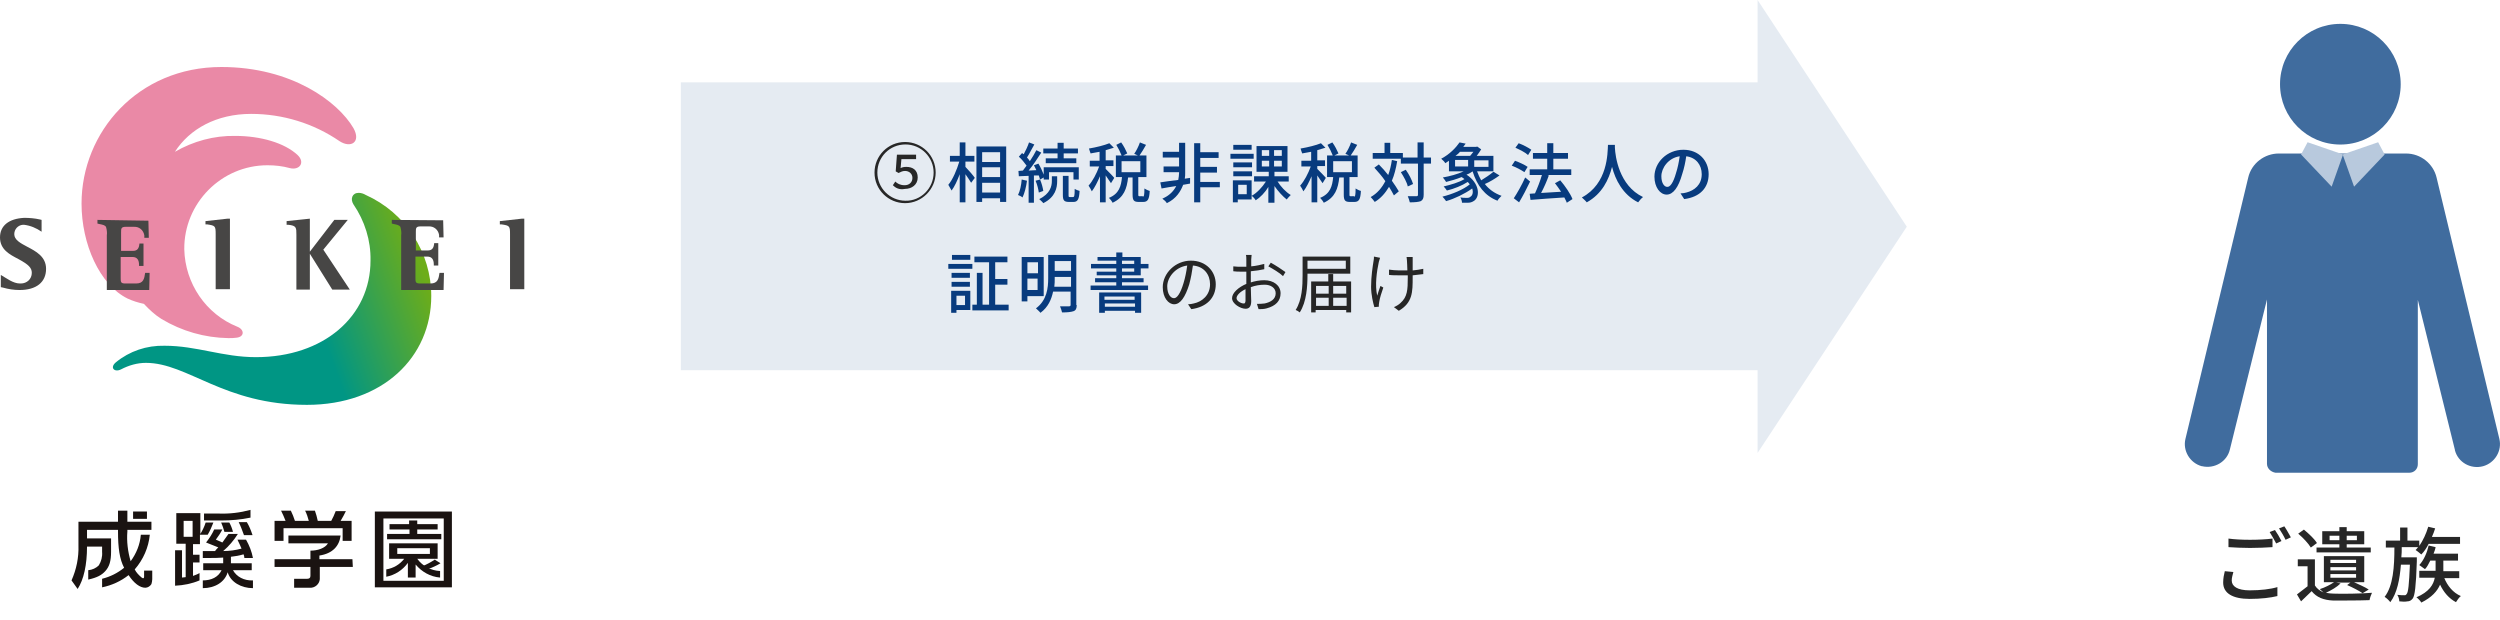 <?xml version="1.0" encoding="utf-8"?>
<!-- Generator: Adobe Illustrator 28.1.0, SVG Export Plug-In . SVG Version: 6.00 Build 0)  -->
<svg version="1.1" id="レイヤー_1" xmlns="http://www.w3.org/2000/svg" xmlns:xlink="http://www.w3.org/1999/xlink" x="0px"
	 y="0px" viewBox="0 0 613.2 152.1" style="enable-background:new 0 0 613.2 152.1;" xml:space="preserve">
<style type="text/css">
	.st0{fill:#E5EBF2;}
	.st1{enable-background:new    ;}
	.st2{fill:#272727;}
	.st3{fill:#1A1311;}
	.st4{fill:#EA89A6;}
	.st5{clip-path:url(#SVGID_00000176733217142152479930000010571239521961439642_);}
	.st6{fill:url(#長方形_604_00000088842090072380579610000002383993790199558543_);}
	.st7{fill:#474645;}
	.st8{fill:#083B7E;}
	.st9{fill:#262626;}
	.st10{fill:#406C9E;}
	.st11{fill:#B8C9DD;}
</style>
<g id="グループ_22409" transform="translate(-383 -2914)">
	<path id="合体_6" class="st0" d="M814.1,3004.8H550v-70.6h264.1V2914l36.6,55.6l-36.6,55.5V3004.8z"/>
	<g class="st1">
		<path class="st2" d="M930.8,3054.3c-0.2,0.8-0.4,1.4-0.4,2.1c0,1.4,1.4,2.4,4.4,2.4c2.7,0,5.2-0.3,6.8-0.8l0,2.2
			c-1.6,0.4-4,0.7-6.8,0.7c-4.2,0-6.5-1.4-6.5-4c0-1.1,0.2-2,0.4-2.8L930.8,3054.3z M929.6,3046.1c1.4,0.2,3.3,0.3,5.3,0.3
			c1.9,0,4-0.1,5.5-0.3v2.1c-1.4,0.1-3.6,0.2-5.5,0.2c-2,0-3.7-0.1-5.3-0.2V3046.1z M942.6,3046.7l-1.3,0.6c-0.4-0.8-1.1-2-1.6-2.8
			l1.3-0.5C941.5,3044.7,942.2,3045.9,942.6,3046.7z M944.9,3045.8l-1.3,0.6c-0.4-0.9-1.1-2-1.6-2.8l1.3-0.5
			C943.8,3043.8,944.5,3045.1,944.9,3045.8z"/>
		<path class="st2" d="M957.1,3057.1c-0.9,0.9-2.3,1.7-3.6,2.3c0.6,0.1,1.2,0.2,1.8,0.2c2.3,0.1,7,0,9.5-0.2
			c-0.2,0.4-0.5,1.2-0.6,1.8c-2.3,0.1-6.6,0.1-8.9,0.1c-2.4-0.1-4.1-0.8-5.3-2.3c-0.8,0.8-1.7,1.6-2.6,2.5l-1-1.7
			c0.8-0.6,1.7-1.3,2.6-2v-4.9h-2.4v-1.7h4.2v6.4c0.5,0.8,1.2,1.3,2.1,1.7c-0.3-0.3-0.7-0.6-0.9-0.8c1.3-0.4,2.6-1.1,3.5-1.7h-2.5
			v-6.4h9.9v6.4h-2.5c1.3,0.6,2.7,1.2,3.6,1.8l-1.5,0.9c-0.9-0.6-2.4-1.4-3.8-2l0.8-0.6h-3.5L957.1,3057.1z M949.8,3048.3
			c-0.6-1-1.9-2.4-3.1-3.4l1.4-1c1.2,1,2.6,2.3,3.2,3.3L949.8,3048.3z M956.8,3047.5h-4.2v-3.2h4.2v-1h1.8v1h4.3v3.2h-4.3v0.8h5.9
			v1.2h-13.3v-1.2h5.6V3047.5z M956.8,3046.5v-1.1h-2.4v1.1H956.8z M954.6,3052.1h6.3v-0.8h-6.3V3052.1z M954.6,3053.9h6.3v-0.8
			h-6.3V3053.9z M954.6,3055.7h6.3v-0.9h-6.3V3055.7z M958.6,3045.4v1.1h2.5v-1.1H958.6z"/>
		<path class="st2" d="M975.8,3050.9c0,0,0,0.6,0,0.8c-0.2,6.2-0.5,8.4-1,9.1c-0.4,0.5-0.8,0.7-1.3,0.7c-0.5,0.1-1.2,0.1-2,0
			c0-0.5-0.2-1.2-0.5-1.6c0.7,0.1,1.4,0.1,1.7,0.1c0.3,0,0.4,0,0.6-0.3c0.4-0.4,0.6-2.3,0.8-7.2h-2.2c-0.3,3.6-0.9,6.9-2.6,9.2
			c-0.3-0.4-0.9-1-1.4-1.3c2.1-2.7,2.4-7.4,2.4-12.1h-2.1v-1.7h3.5v-3.2h1.8v3.2h2.9v1.3c0.9-1.3,1.7-3,2.2-4.7l1.7,0.4
			c-0.2,0.7-0.5,1.4-0.8,2.1h6.9v1.7h-7.7c-0.5,1-1.1,1.9-1.8,2.6c-0.3-0.3-1-0.8-1.4-1.1c0.2-0.2,0.4-0.4,0.6-0.7h-4
			c0,0.8,0,1.7-0.1,2.5H975.8z M982.5,3055.7c0.8,2,2.2,3.7,4.1,4.5c-0.4,0.3-0.9,1-1.2,1.5c-1.7-0.9-3-2.4-3.9-4.3
			c-0.7,1.6-2,3.1-4.6,4.4c-0.2-0.4-0.8-1-1.2-1.3c3.1-1.3,4.2-3.1,4.5-4.8h-3.8v-1.7h4v-0.3v-2.2h-1.3c-0.4,0.8-0.8,1.6-1.3,2.1
			c-0.3-0.2-1-0.7-1.4-1c1.1-1.2,1.9-3,2.3-4.8l1.7,0.4c-0.1,0.6-0.3,1.1-0.5,1.6h6v1.7h-3.6v2.3v0.3h3.9v1.7H982.5z"/>
	</g>
	<g id="グループ_21760" transform="translate(-63.031 991.077)">
		<g id="グループ_21740" transform="translate(463.574 2047.986)">
			<g id="グループ_1203" transform="translate(0)">
				<rect id="長方形_602" x="15.1" y="0.4" class="st3" width="3.4" height="1.8"/>
				<path id="パス_214" class="st3" d="M43.9,1.9V0c-2.6,0.7-5.2,1-7.8,0.9h-3.6v1.7h4.3C39.1,2.6,41.5,2.4,43.9,1.9"/>
				<path id="パス_204" class="st3" d="M76.5,2.1h14.8v15.3H76.5V2.1z M74.4,19h18.9V0.4H74.4V19z"/>
				<path id="パス_205" class="st3" d="M84.8,5.9V4.8h5V3.5h-5V2.6h-2v0.9H78v1.3h4.9v1.1h-5.5v1.3h13.3V5.9H84.8z"/>
				<path id="パス_206" class="st3" d="M84.8,12h5V8.2H77.9V12h3.7c-1.1,1.4-2.6,2.3-4.4,2.6v1.8c2.1-0.4,4-1.6,5.3-3.4v3.6h1.9
					v-3.2c1.5,1.8,3.6,3,6,3.2v-1.6C88.2,14.9,86.1,13.8,84.8,12 M79.9,9.4h8v1.4h-8L79.9,9.4z"/>
				<path id="パス_207" class="st3" d="M86.1,13.8l1.1,0.8c1.2-0.4,2.3-0.9,3.3-1.5l-1.4-0.9C88.2,12.8,87.1,13.4,86.1,13.8"/>
				<path id="パス_208" class="st3" d="M68.9,12.1h-8.1v-0.9c3.3-0.5,4.9-2.4,5.2-4.9H53.2v1.9h9.7c-0.7,1.2-2.5,1.8-4.3,1.8v2.1
					h-8.8V14h8.8v2.2c0,0.5-0.3,0.7-0.8,0.7h-3.2v2.2h3.8c1.3,0.1,2.4-0.9,2.5-2.1c0-0.1,0-0.2,0-0.3V14h8.1L68.9,12.1z"/>
				<path id="パス_209" class="st3" d="M66,2.7c0.5-0.8,0.9-1.6,1.3-2.4h-2.5c-0.3,0.8-0.7,1.7-1.1,2.4h-3.3
					C60.2,1.8,60,1,59.7,0.2h-2.4C57.7,1,58,1.9,58.2,2.7h-3.4c-0.3-0.9-0.6-1.7-1-2.5h-2.4c0.4,0.8,0.8,1.7,1.1,2.5h-2.7v4.9h2.2
					V4.5h14.5v3.1h2.2V2.7H66z"/>
				<path id="パス_210" class="st3" d="M17.8,14.9v1.5c0,0.4-0.2,0.5-0.6,0.2c-0.7-0.6-1.3-1.2-1.7-2c2.1-2.4,3.4-5.4,3.7-8.5H17
					c-0.2,2.4-1.1,4.6-2.5,6.5c-0.7-2.4-1-4.9-0.8-7.3V4.9h5.9v-2h-5.9V0.2h-2.3v2.7H1.7v5.8c0.1,3-0.5,5.9-1.7,8.6l1.5,2.1
					C3,17.1,3.8,13.5,3.8,9h3.7v1.3c0.1,1.2-0.2,2.3-0.8,3.3c-0.7,0.7-1.6,1.1-2.6,1.2v2.3c2.2-0.5,3.3-1.1,4.2-2.1
					c1-1.1,1.4-2.5,1.4-4.7V7H3.8V4.9h7.6v0.3c0,4.2,0.4,6.9,1.5,9c-1.6,1.3-3.4,2.2-5.4,2.7v2.1c2.4-0.5,4.6-1.5,6.5-3
					c1.3,2,2.8,3.1,4.1,3.1c0.6,0,1.2-0.4,1.5-0.9c0.1-0.4,0.2-0.8,0.2-1.2v-2.1H17.8z"/>
				<path id="パス_211" class="st3" d="M37.5,5.4h2.1c-0.2-0.8-0.5-1.6-0.9-2.3h-2C37,3.8,37.3,4.6,37.5,5.4"/>
				<path id="パス_212" class="st3" d="M41,3c0.5,1,0.9,2.1,1.3,3.2h2.1C44,5,43.6,4,43,3H41z"/>
				<path id="パス_213" class="st3" d="M31.5,8.4V6.1h1.9c0.6-1,1-2,1.4-3h-1.9c-0.3,1-0.8,2-1.3,2.8V0.8h-5.9v7.5H28v8.2
					c-0.3,0-0.6,0.1-0.9,0.1V9.9h-1.7v8.7c2.1-0.1,4.1-0.5,6-1.3v-1.8c-0.5,0.3-1.1,0.5-1.6,0.7v-3.3h1.6v-1.9h-1.6V8.4H31.5z
					 M27.5,2.7h2.2v3.9h-2.2V2.7z"/>
				<path id="パス_215" class="st3" d="M39.6,14.8h4.6v-1.7h-5.1c0-0.3,0-0.5,0-0.8v-0.8c1-0.1,2.1-0.3,3.1-0.6
					c0.1,0.3,0.2,0.6,0.2,0.9h2.1c-0.3-1.6-0.9-3.1-1.7-4.5h-2.1c0.4,0.8,0.7,1.5,1,2.2c-1.5,0.4-3,0.6-4.5,0.6
					c1.4-1.2,2.6-2.6,3.6-4.2h-2.3C38,6.6,37.5,7.3,37,8l-1.6-0.7C36,6.5,36.6,5.6,37,4.8h-2C34.5,5.9,33.8,7,33,8l3,1.2
					c-0.3,0.3-0.6,0.6-0.8,0.9h-0.3h-2.7v1.7h1.5c1.1,0,2.3,0,3.5-0.1v0.6c0,0.3,0,0.5,0,0.8h-4.9v1.7h4.5c-0.8,1.7-2.5,2.5-4.6,2.5
					v1.9c3,0,5.4-1.5,6.1-3.9c0.7,2.4,3.3,3.9,6.2,3.9v-1.9C42.3,17.4,40.5,16.4,39.6,14.8"/>
			</g>
		</g>
		<g id="グループ_1202" transform="translate(446.031 1939.357)">
			<path id="パス_216" class="st4" d="M86.7,15C82.9,8.5,71.5,0,54.3,0C33.8,0,20,16,20,33.5c0,9.9,4.4,19.9,11.3,23.3
				c1.3,0.6,2.6,1,4,1.3c1.3,1.4,2.7,2.7,4.3,3.7c5,3,10.6,4.6,16.4,4.7c0.7,0,1.4,0,2-0.1c2-0.2,2-2,0.2-2.7
				c-7.7-3.1-12.8-10.6-13-19c-0.1-11.3,9.1-20.6,20.4-20.6c0,0,0,0,0,0c1.9,0,3.7,0.2,5.5,0.7c2.4,0.6,3.8-1.4,1.9-3.2
				c-3.2-3-9.1-4.7-15.3-4.7c-5.2-0.1-10.3,1.3-14.8,3.9c3.6-5.6,10.2-9.3,18.7-9.3c7.7,0,15.3,2.3,21.7,6.7
				C86.1,20,88.6,18.4,86.7,15"/>
			<g id="グループ_889" transform="translate(27.779 30.869)">
				<g>
					<defs>
						<path id="SVGID_1_" d="M58.9,2.8c2.8,4.1,4.3,8.9,4.2,13.8c0,13.7-11.5,23.7-28.1,23.7c-8.2,0-14.5-2.8-22.4-2.8
							c-4.4-0.1-8.6,1.3-12,4.1c-1.5,1.3-0.3,2.5,1.3,1.7c1.9-1,4-1.6,6.1-1.6c10.3,0,19.1,10.3,39.5,10.3
							c18.6,0,30.5-11.7,30.5-26.7c0-10.7-6.3-20.4-16.1-24.8C61.4,0.2,60.8,0,60.2,0C58.6,0,58.1,1.5,58.9,2.8"/>
					</defs>
					<clipPath id="SVGID_00000096032767751453650890000014994058220418120336_">
						<use xlink:href="#SVGID_1_"  style="overflow:visible;"/>
					</clipPath>
					<g id="グループ_888" style="clip-path:url(#SVGID_00000096032767751453650890000014994058220418120336_);">
						
							<linearGradient id="長方形_604_00000020357232925452496240000011328452311291900305_" gradientUnits="userSpaceOnUse" x1="-400.076" y1="407.698" x2="-399.098" y2="407.699" gradientTransform="matrix(86.364 -31.422 -25.912 -71.219 45112.82 16506.1)">
							<stop  offset="0" style="stop-color:#009684"/>
							<stop  offset="0.601" style="stop-color:#009684"/>
							<stop  offset="0.921" style="stop-color:#6DAD19"/>
							<stop  offset="1" style="stop-color:#6DAD19"/>
						</linearGradient>
						<polygon id="長方形_604" style="fill:url(#長方形_604_00000020357232925452496240000011328452311291900305_);" points="
							-17.5,6.1 68.9,-25.3 94.8,45.9 8.4,77.3 						"/>
					</g>
				</g>
			</g>
			<path id="パス_218" class="st7" d="M0,41.8c0,3,2.4,4.2,4.5,5.3c2.6,1.4,3.3,2.2,3.3,3.4c0,1.5-1.2,2.6-2.7,2.6
				c-0.1,0-0.2,0-0.2,0c-1.7,0-3.3-1.3-4.7-2.1v3l0.5,0.1c1.4,0.4,2.7,0.6,4.1,0.6c4.1,0,6.5-1.9,6.5-5.2c0-3-2.5-4.3-4.6-5.4
				c-1.7-0.9-3.2-1.7-3.2-3.1c0-1.2,0.9-2.2,2.1-2.3c0.1,0,0.2,0,0.3,0c1.6,0.2,3,0.8,4.3,1.7v-2.9l-0.4-0.1
				c-1.3-0.3-2.6-0.4-3.9-0.4C2.2,37.2,0,38.9,0,41.8"/>
			<path id="パス_219" class="st7" d="M23.9,37.5v0.9l0.4,0.1c1,0.2,1.4,0.3,1.7,0.7c0.2,0.7,0.3,1.4,0.2,2.1v13.4h10.4l0.1-4.2
				h-1.1c-0.2,1.4-0.4,2.6-2.2,2.6h-2.7c-1.1,0-1.1-0.4-1.1-1.4v-5.1h2.9c1.1,0,1.6,0.7,1.6,1.9v0.3h1.1v-5.5h-1
				c-0.1,1.2-0.5,1.8-1.6,1.8h-2.9v-4.6c0-0.8,0-1.3,1.1-1.3h2c1.3-0.1,2.4,0.8,2.6,2.1c0,0.1,0,0.3,0,0.4v0.2h1.1l-0.1-4.2
				L23.9,37.5z"/>
			<path id="パス_220" class="st7" d="M96.1,37.5v0.9l0.4,0.1c1,0.2,1.4,0.3,1.7,0.7c0.2,0.7,0.3,1.4,0.2,2.1v13.4h10.4l0.1-4.2
				h-1.1c-0.2,1.4-0.4,2.6-2.2,2.6H103c-1.1,0-1.1-0.4-1.1-1.4v-5.2h2.9c1.1,0,1.6,0.7,1.6,1.9v0.3h1.1v-5.5h-1
				c-0.1,1.2-0.5,1.8-1.6,1.8h-2.9v-4.6c0-0.8,0-1.3,1.1-1.3h2c1.3-0.1,2.4,0.8,2.6,2.1c0,0.1,0,0.3,0,0.4v0.2h1.1l-0.1-4.2
				L96.1,37.5z"/>
			<path id="パス_221" class="st7" d="M55.8,37.2l-5.4,0.6v0.8l0.4,0c2,0.3,2.1,0.4,2.1,2.4v13.5h3.5V37.2L55.8,37.2z"/>
			<path id="パス_222" class="st7" d="M70.3,37.8v0.9l0.4,0c2,0.2,2,0.7,2,2.4v13.5H76v-8.8l5.5,8.8h4.3l-6.5-9.8l6-7.3H82
				L76,45.3v-8.1L70.3,37.8z"/>
			<path id="パス_223" class="st7" d="M128,37.2l-5.4,0.6v0.8l0.4,0c2,0.3,2.1,0.4,2.1,2.4v13.5h3.5V37.2L128,37.2z"/>
		</g>
	</g>
	<g id="グループ_21758" transform="translate(0 1032.331)">
		<g class="st1">
			<path class="st8" d="M619.8,1922.6c0.6,0.6,2,2.2,2.3,2.7l-0.9,1.2c-0.3-0.5-0.9-1.4-1.4-2.1v6.9h-1.4v-6.9c-0.6,1.6-1.3,3.1-2,4
				c-0.2-0.4-0.6-1-0.8-1.4c1.1-1.3,2.1-3.7,2.7-5.7h-2.3v-1.4h2.4v-3.3h1.4v3.3h2.2v1.4h-2.2V1922.6z M629.8,1917.6v13.6h-1.5v-0.9
				h-4.4v0.9h-1.4v-13.6H629.8z M623.9,1919v2.4h4.4v-2.4H623.9z M623.9,1922.7v2.4h4.4v-2.4H623.9z M628.3,1928.9v-2.4h-4.4v2.4
				H628.3z"/>
			<path class="st8" d="M634.9,1926c-0.2,1.5-0.6,3.1-1.1,4.1c-0.2-0.2-0.8-0.5-1.1-0.6c0.5-1,0.8-2.4,0.9-3.8L634.9,1926z
				 M636.6,1924.7v6.7h-1.3v-6.6c-0.9,0-1.7,0.1-2.4,0.1l-0.1-1.3l1.1-0.1c0.3-0.4,0.6-0.8,0.9-1.2c-0.5-0.7-1.2-1.6-1.9-2.2
				l0.8-0.9c0.1,0.1,0.2,0.2,0.4,0.3c0.5-0.9,1-2,1.3-2.9l1.3,0.5c-0.6,1-1.2,2.3-1.8,3.2c0.3,0.3,0.5,0.6,0.7,0.9
				c0.6-0.9,1.2-1.9,1.6-2.7l1.2,0.6c-0.9,1.4-2,3.1-3.1,4.4l1.9-0.1c-0.2-0.4-0.4-0.8-0.6-1.2l1.1-0.4c0.5,0.8,1,1.9,1.3,2.7v-1.8
				h8.6v3h-1.3v-1.8h-6v1.8h-1.3v-0.5l-0.9,0.5c-0.1-0.3-0.2-0.7-0.3-1L636.6,1924.7z M638.1,1925.7c0.4,0.9,0.7,2.1,0.8,2.8
				l-1.1,0.4c-0.1-0.8-0.4-2-0.8-2.9L638.1,1925.7z M640.9,1924.9h1.4v1.2c0,1.6-0.4,3.9-3.4,5.4c-0.2-0.3-0.7-0.7-1-1
				c2.7-1.3,3.1-3.2,3.1-4.4V1924.9z M642.4,1919.3h-3.5v-1.2h3.5v-1.4h1.5v1.4h3.5v1.2h-3.5v1.2h3.1v1.2h-7.5v-1.2h2.9V1919.3z
				 M646.2,1930c0.3,0,0.4-0.3,0.4-2c0.3,0.2,0.8,0.4,1.2,0.5c-0.1,2.1-0.5,2.7-1.5,2.7h-1.1c-1.2,0-1.5-0.4-1.5-1.7v-4.7h1.4v4.7
				c0,0.4,0,0.5,0.3,0.5H646.2z"/>
			<path class="st8" d="M655.5,1926.6c-0.3-0.4-0.8-1.2-1.3-1.9v6.6h-1.4v-6.4c-0.6,1.4-1.3,2.8-2,3.7c-0.2-0.4-0.5-1-0.8-1.4
				c1-1.1,2-3,2.6-4.7h-2.3v-1.4h2.4v-2.2c-0.7,0.1-1.5,0.3-2.2,0.4c-0.1-0.3-0.3-0.8-0.4-1.2c1.8-0.3,3.8-0.8,5-1.3l1.1,1.1
				c-0.6,0.2-1.3,0.4-2,0.6v2.5h1.9v1.4h-1.9v0.7c0.4,0.4,1.8,1.8,2.1,2.2L655.5,1926.6z M663.3,1929.9c0.3,0,0.4-0.3,0.4-2
				c0.3,0.2,0.9,0.5,1.3,0.6c-0.1,2.1-0.5,2.7-1.6,2.7h-1.1c-1.2,0-1.5-0.4-1.5-1.8v-4.2h-1.1c-0.3,2.7-1,4.9-3.8,6.2
				c-0.2-0.4-0.6-0.9-0.9-1.2c2.5-1,3-2.9,3.2-5.1h-1.5v-5.3h1.4c-0.3-0.8-0.8-1.8-1.3-2.6l1.2-0.6c0.6,0.8,1.2,2,1.5,2.7l-1,0.5
				h3.6l-0.9-0.4c0.5-0.7,1.1-1.9,1.4-2.8l1.5,0.6c-0.5,0.9-1.1,1.9-1.6,2.6h1.7v5.3h-2v4.2c0,0.4,0,0.5,0.3,0.5H663.3z
				 M658.1,1923.9h4.6v-2.7h-4.6V1923.9z"/>
			<path class="st8" d="M674.9,1926.7l-1.7,0.3c-0.6,1.6-1.7,3.4-4,4.5c-0.2-0.4-0.7-0.8-1.1-1.1c1.8-0.8,2.8-1.9,3.4-3.1
				c-1.3,0.2-2.6,0.4-3.6,0.6l-0.3-1.5c1.2-0.2,2.8-0.4,4.4-0.6c0.1-0.6,0.2-1.2,0.2-1.7v-0.2h-3.8v-1.4h3.8v-2.2h-4v-1.4h4v-2.2
				h1.5v7.4c0,0.4,0,0.9-0.1,1.4l1.3-0.2L674.9,1926.7z M682.2,1927.6h-4.8v3.7h-1.5v-14.5h1.5v2.2h4.5v1.4h-4.5v2.2h4.1v1.4h-4.1
				v2.3h4.8V1927.6z"/>
			<path class="st8" d="M690.5,1920.6h-5.7v-1.2h5.7V1920.6z M696.3,1926.1c0.8,1.3,2.1,2.7,3.3,3.4c-0.3,0.3-0.8,0.8-1,1.1
				c-1-0.8-2.1-2-3-3.3v4.1h-1.5v-3.9c-0.8,1.4-2,2.6-3.1,3.3c-0.2-0.4-0.7-0.9-1-1.1v0.9h-3.4v0.7h-1.2v-5.4h4.6v3.8
				c1.3-0.7,2.6-2.1,3.5-3.5h-2.9v-1.3h3.6v-1.1h-3v-6.3h7.6v6.3h-3.2v1.1h3.5v1.3H696.3z M690.1,1922.7h-4.6v-1.2h4.6V1922.7z
				 M685.5,1923.7h4.6v1.2h-4.6V1923.7z M690,1918.4h-4.5v-1.2h4.5V1918.4z M688.8,1927h-2.1v2.3h2.1V1927z M692.5,1919.9h1.8v-1.4
				h-1.8V1919.9z M692.5,1922.5h1.8v-1.4h-1.8V1922.5z M697.4,1918.5h-1.9v1.4h1.9V1918.5z M697.4,1921.1h-1.9v1.4h1.9V1921.1z"/>
			<path class="st8" d="M707.4,1926.6c-0.3-0.4-0.8-1.2-1.3-1.9v6.6h-1.4v-6.4c-0.6,1.4-1.3,2.8-2,3.7c-0.2-0.4-0.5-1-0.8-1.4
				c1-1.1,2-3,2.6-4.7h-2.3v-1.4h2.4v-2.2c-0.7,0.1-1.5,0.3-2.2,0.4c-0.1-0.3-0.3-0.8-0.4-1.2c1.8-0.3,3.8-0.8,5-1.3l1.1,1.1
				c-0.6,0.2-1.3,0.4-2,0.6v2.5h1.9v1.4h-1.9v0.7c0.4,0.4,1.8,1.8,2.1,2.2L707.4,1926.6z M715.1,1929.9c0.3,0,0.4-0.3,0.4-2
				c0.3,0.2,0.9,0.5,1.3,0.6c-0.1,2.1-0.5,2.7-1.6,2.7h-1.1c-1.2,0-1.5-0.4-1.5-1.8v-4.2h-1.1c-0.3,2.7-1,4.9-3.8,6.2
				c-0.2-0.4-0.6-0.9-0.9-1.2c2.5-1,3-2.9,3.2-5.1h-1.5v-5.3h1.4c-0.3-0.8-0.8-1.8-1.3-2.6l1.2-0.6c0.6,0.8,1.2,2,1.5,2.7l-1,0.5
				h3.6l-0.9-0.4c0.5-0.7,1.1-1.9,1.4-2.8l1.5,0.6c-0.5,0.9-1.1,1.9-1.6,2.6h1.7v5.3h-2v4.2c0,0.4,0,0.5,0.3,0.5H715.1z M710,1923.9
				h4.6v-2.7H710V1923.9z"/>
			<path class="st8" d="M725.7,1921.2c-0.3,1.8-0.7,3.4-1.3,4.8c0.7,1,1.3,1.9,1.7,2.6l-1.2,1c-0.3-0.6-0.7-1.3-1.2-2.1
				c-0.9,1.5-2,2.8-3.5,3.7c-0.2-0.3-0.7-0.9-1-1.2c1.6-0.9,2.7-2.2,3.6-3.9c-0.8-1.2-1.8-2.3-2.7-3.3l1.1-0.8
				c0.8,0.8,1.6,1.7,2.3,2.6c0.4-1.1,0.7-2.3,0.9-3.7L725.7,1921.2z M734,1921.8h-1.8v7.6c0,0.9-0.2,1.3-0.7,1.6
				c-0.5,0.2-1.4,0.3-2.7,0.3c-0.1-0.4-0.3-1.1-0.5-1.5c0.9,0,1.8,0,2.1,0c0.3,0,0.4-0.1,0.4-0.4v-7.6h-4.2v-1.2h-6.9v-1.4h2.9v-2.5
				h1.4v2.5h3.1v1.1h3.6v-3.7h1.5v3.7h1.8V1921.8z M728.3,1927.4c-0.2-1-1-2.4-1.7-3.5l1.2-0.6c0.8,1.1,1.5,2.5,1.8,3.5
				L728.3,1927.4z"/>
			<path class="st8" d="M750.8,1924.7c-1.1,0.8-2.4,1.6-3.6,2.1c1,1.3,2.4,2.3,4.1,2.9c-0.3,0.3-0.8,0.8-1,1.2
				c-3.1-1.2-5-3.7-6.1-7.2c-0.4,0.3-0.9,0.6-1.5,0.8c3.2,2.1,3.4,5.3,1.9,6.4c-0.6,0.4-1,0.5-1.7,0.5c-0.4,0-0.8,0-1.3,0
				c0-0.4-0.2-1-0.4-1.3c0.5,0.1,1.1,0.1,1.5,0.1c0.4,0,0.7,0,1-0.3c0.5-0.3,0.7-1.1,0.4-2c-1.8,1.3-4.3,2.5-6.4,3.1
				c-0.2-0.3-0.6-0.8-0.9-1.1c2.4-0.6,5.1-1.7,6.7-3c-0.1-0.2-0.3-0.4-0.5-0.6c-1.4,0.9-3.4,1.7-5.1,2.1c-0.2-0.3-0.6-0.8-0.8-1
				c1.7-0.4,3.8-1,5.1-1.8c-0.2-0.2-0.4-0.3-0.7-0.5c-1.2,0.5-2.6,0.9-3.8,1.2c-0.2-0.3-0.5-0.8-0.8-1.1c1.7-0.3,3.6-0.8,5.1-1.5
				h-3.6v-2.6c-0.3,0.2-0.6,0.4-0.9,0.6c-0.2-0.4-0.7-0.8-1-1.1c2.1-1.1,3.6-2.7,4.5-4l1.5,0.3c-0.2,0.3-0.4,0.5-0.6,0.8h3.2
				l0.2-0.1l1,0.7c-0.3,0.5-0.7,1.1-1.1,1.6h4.1v3.8h-4c0.3,0.8,0.6,1.5,1,2.2c1-0.6,2.2-1.4,3-2.1L750.8,1924.7z M739.9,1922.5h3.2
				v-1.6h-3.2V1922.5z M741.1,1918.9c-0.3,0.4-0.7,0.7-1.1,1h3.6c0.3-0.3,0.5-0.7,0.8-1H741.1z M748.1,1921h-3.5v1.6h3.5V1921z"/>
			<path class="st8" d="M756.9,1923.9c-0.7-0.5-2-1.2-3.1-1.6l0.8-1.2c1.1,0.4,2.4,1,3.1,1.5L756.9,1923.9z M758.3,1926.2
				c-0.8,1.7-1.8,3.6-2.7,5.1l-1.3-1c0.8-1.2,2-3.3,2.8-5.1L758.3,1926.2z M757.8,1919.7c-0.6-0.6-2-1.3-3.1-1.8l0.8-1.1
				c1.1,0.4,2.4,1.1,3.1,1.6L757.8,1919.7z M767.3,1931.4c-0.1-0.4-0.4-0.8-0.6-1.3c-3,0.2-6.1,0.4-8.3,0.6l-0.2-1.5l1.3-0.1
				c0.6-1.3,1.3-3.1,1.7-4.5h-3v-1.4h4.3v-2.6H759v-1.4h3.5v-2.4h1.5v2.4h3.6v1.4H764v2.6h4.4v1.4h-5.8l0.3,0.1
				c-0.5,1.4-1.2,3-1.9,4.3c1.5-0.1,3.2-0.2,4.9-0.3c-0.5-0.7-1-1.5-1.5-2.1l1.3-0.7c1.2,1.4,2.5,3.3,3,4.6L767.3,1931.4z"/>
			<path class="st8" d="M779.1,1917.9c0.1,2.1,1,9.3,6.9,12.1c-0.5,0.4-0.9,0.9-1.2,1.3c-3.8-1.9-5.6-5.6-6.4-8.7
				c-0.8,3.1-2.4,6.6-6.2,8.7c-0.3-0.4-0.8-0.8-1.2-1.2c6.4-3.4,6.3-10.9,6.4-12.9h1.7L779.1,1917.9z"/>
			<path class="st8" d="M795.2,1929.1c0.6,0,1-0.1,1.4-0.2c2-0.5,3.8-1.9,3.8-4.5c0-2.3-1.4-4.1-3.8-4.4c-0.2,1.4-0.5,2.9-1,4.4
				c-0.9,3.2-2.2,5-3.8,5c-1.6,0-3-1.8-3-4.4c0-3.5,3.1-6.6,7.1-6.6c3.8,0,6.2,2.7,6.2,6c0,3.3-2.1,5.6-6,6.1L795.2,1929.1z
				 M794.1,1924.1c0.4-1.2,0.7-2.7,0.9-4.1c-2.8,0.4-4.5,2.9-4.5,4.9c0,1.8,0.8,2.6,1.4,2.6C792.6,1927.6,793.4,1926.6,794.1,1924.1
				z"/>
		</g>
		<g class="st1">
			<path class="st8" d="M621.5,1947.6h-5.9v-1.2h5.9V1947.6z M621,1957.7h-3.4v0.7h-1.3v-5.4h4.7V1957.7z M620.9,1949.8h-4.5v-1.2
				h4.5V1949.8z M616.4,1950.8h4.5v1.2h-4.5V1950.8z M621,1945.4h-4.5v-1.2h4.5V1945.4z M617.6,1954.2v2.3h2.1v-2.3H617.6z
				 M630.4,1956.4v1.4h-8.9v-1.4h1.1v-7.8h1.4v7.8h1.6V1946H622v-1.4h8.1v1.4h-3v4.1h3v1.4h-3v4.9H630.4z"/>
			<path class="st8" d="M635,1954.2v1.4h-1.4v-10.9h1.4v0h4v9.6H635z M635,1946v2.7h2.6v-2.7H635z M637.5,1952.8v-2.8H635v2.8H637.5
				z M647.1,1956.5c0,0.8-0.2,1.3-0.8,1.5c-0.6,0.2-1.4,0.3-2.8,0.3c-0.1-0.4-0.3-1.1-0.5-1.5c0.9,0,1.9,0,2.2,0
				c0.3,0,0.4-0.1,0.4-0.4v-3.2h-4.3c-0.4,1.9-1.2,3.8-3.1,5.2c-0.2-0.3-0.8-0.8-1.1-1.1c2.7-2,3-5,3-7.4v-5.7h6.9V1956.5z
				 M645.7,1952v-2.4h-4v0.5c0,0.6,0,1.2-0.1,1.9H645.7z M641.7,1945.7v2.4h4v-2.4H641.7z"/>
			<path class="st8" d="M658.2,1949.2v0.7h5.3v1h-5.3v0.8h6.4v1.1h-14.1v-1.1h6.3v-0.8h-5.2v-1h5.2v-0.7h-4.8v-0.9h4.8v-0.8h-6.2
				v-1.1h6.2v-0.8h-4.6v-0.9h4.6v-1.1h1.5v1.1h4.5v1.7h1.9v1.1h-1.9v1.7H658.2z M652.5,1953.4h10.4v5h-1.5v-0.5h-7.4v0.5h-1.4
				V1953.4z M653.9,1954.4v0.8h7.4v-0.8H653.9z M661.4,1956.9v-0.8h-7.4v0.8H661.4z M658.2,1946.4h3v-0.8h-3V1946.4z M658.2,1948.3
				h3v-0.8h-3V1948.3z"/>
		</g>
		<g class="st1">
			<path class="st9" d="M674.4,1956.3c0.5,0,1-0.1,1.4-0.2c2-0.4,4-2,4-4.7c0-2.4-1.5-4.4-4.2-4.6c-0.2,1.5-0.5,3.1-0.9,4.6
				c-1,3.2-2.2,4.9-3.7,4.9c-1.4,0-2.8-1.6-2.8-4.2c0-3.4,3.1-6.5,6.9-6.5c3.7,0,6.1,2.6,6.1,5.8c0,3.3-2.2,5.6-6,6.1L674.4,1956.3z
				 M673.3,1951.1c0.4-1.3,0.7-2.8,0.9-4.3c-3,0.4-4.9,3-4.9,5.1c0,2,0.9,2.9,1.6,2.9C671.6,1954.9,672.5,1953.8,673.3,1951.1z"/>
			<path class="st9" d="M689.6,1951c1.2-0.4,2.4-0.6,3.5-0.6c2.3,0,4,1.3,4,3.2c0,1.9-1.2,3.1-3.4,3.7c-0.7,0.2-1.4,0.2-2,0.2
				l-0.4-1.3c0.6,0,1.2,0,1.9-0.1c1.4-0.3,2.7-1,2.7-2.5c0-1.3-1.2-2.1-2.7-2.1c-1.2,0-2.3,0.2-3.4,0.6c0,1.3,0.1,2.7,0.1,3.4
				c0,1.5-0.6,1.9-1.4,1.9c-1.2,0-3.3-1.2-3.3-2.6c0-1.3,1.6-2.7,3.5-3.5v-0.9c0-0.6,0-1.4,0-2.1c-0.4,0-0.8,0-1.2,0
				c-0.7,0-1.4,0-2-0.1l0-1.2c0.9,0.1,1.4,0.1,2,0.1c0.4,0,0.8,0,1.2,0c0-0.8,0-1.5,0-1.8c0-0.3,0-0.8-0.1-1.1h1.4
				c0,0.3-0.1,0.7-0.1,1.1c0,0.4,0,1,0,1.7c1.2-0.1,2.4-0.4,3.2-0.6l0,1.3c-0.9,0.2-2.1,0.4-3.3,0.5c0,0.8,0,1.5,0,2.1V1951z
				 M688.5,1955.4c0-0.6,0-1.6,0-2.8c-1.3,0.6-2.2,1.5-2.2,2.2c0,0.7,1.1,1.3,1.7,1.3C688.3,1956.2,688.5,1955.9,688.5,1955.4z
				 M694.7,1946.1c1.1,0.6,2.8,1.7,3.6,2.3l-0.6,1c-0.8-0.8-2.5-1.8-3.6-2.4L694.7,1946.1z"/>
			<path class="st9" d="M703.7,1948.7v0.4c0,2.7-0.2,6.6-1.9,9.2c-0.2-0.2-0.7-0.5-1-0.6c1.6-2.5,1.7-6,1.7-8.5v-4.6h11.7v4.2H703.7
				z M703.7,1945.6v2h9.4v-2H703.7z M714.4,1950.7v7.6h-1.2v-0.6h-7.5v0.6h-1.1v-7.6h4.2v-1.8h1.2v1.8H714.4z M705.8,1951.8v1.9h3.1
				v-1.9H705.8z M705.8,1956.7h3.1v-2h-3.1V1956.7z M710,1951.8v1.9h3.2v-1.9H710z M713.3,1956.7v-2H710v2H713.3z"/>
			<path class="st9" d="M721.5,1944.9c-0.1,0.3-0.2,0.7-0.3,1c-0.5,2.3-1,5.7-0.4,8.3c0.2-0.7,0.5-1.6,0.8-2.4l0.7,0.4
				c-0.4,1.1-0.9,2.7-1,3.5c0,0.2-0.1,0.5-0.1,0.7l0,0.5l-1.1,0.1c-0.3-1-0.8-3-0.8-5c0-2.6,0.4-5,0.6-6.3c0.1-0.4,0.1-0.8,0.1-1.1
				L721.5,1944.9z M732.1,1948.9c-0.7,0.1-1.6,0.2-2.6,0.3v0.5c0,3.6,0,6.2-3.4,8.2l-1.2-0.9c0.5-0.2,1.2-0.6,1.6-1
				c1.7-1.5,1.8-3.2,1.8-6.3v-0.5c-0.7,0-1.4,0-2,0c-0.8,0-1.9,0-2.6-0.1v-1.3c0.7,0.1,1.7,0.2,2.5,0.2c0.7,0,1.3,0,2,0
				c0-1-0.1-2-0.1-2.4c0-0.4-0.1-0.7-0.1-0.9h1.5c0,0.3,0,0.6,0,0.9c0,0.4,0,1.4,0,2.4c0.9-0.1,1.8-0.2,2.6-0.4V1948.9z"/>
		</g>
		<g class="st1">
			<path class="st2" d="M597.5,1924c0-4.1,3.3-7.5,7.5-7.5c4.1,0,7.5,3.3,7.5,7.5c0,4.1-3.4,7.5-7.5,7.5
				C600.9,1931.5,597.5,1928.2,597.5,1924z M612,1924c0-3.8-3.1-6.9-6.9-6.9c-3.9,0-6.9,3.1-6.9,6.9c0,3.8,3.1,6.9,6.9,6.9
				C608.8,1931,612,1927.9,612,1924z M602,1927.1l0.6-0.9c0.5,0.5,1.2,0.9,2.3,0.9c1.1,0,1.9-0.7,1.9-1.8c0-1-0.8-1.7-1.8-1.7
				c-0.6,0-1,0.2-1.6,0.5l-0.7-0.4l0.3-4.1h4.7v1.1h-3.6l-0.2,2.2c0.4-0.2,0.8-0.3,1.4-0.3c1.6,0,2.8,0.8,2.8,2.6
				c0,1.8-1.5,2.8-3.1,2.8C603.5,1928.3,602.6,1927.7,602,1927.1z"/>
		</g>
	</g>
	<g id="グループ_21936">
		<g id="グループ_21757" transform="translate(7.19 1028)">
			<g id="グループ_21743" transform="translate(421.054 1768.654)">
				<circle id="楕円形_142" class="st10" cx="528.8" cy="138" r="14.8"/>
				<path id="パス_34614" class="st10" d="M510.8,231.1v-40.3l-9.1,36.8c-0.7,3-3.8,4.8-6.8,4.1c0,0-0.1,0-0.1,0l0,0
					c-2.9-0.8-4.7-3.8-4-6.7l15.4-64.1c0.8-3.5,4-5.9,7.5-5.9h31.2c3.6,0,6.7,2.5,7.5,5.9l15.4,64.1c0.7,2.9-1.1,5.9-4,6.7l0,0
					c-3,0.8-6.1-0.9-6.9-3.9c0,0,0-0.1,0-0.1l-9.1-36.8v40.3c0,1.2-0.9,2.1-2.1,2.1l0,0h-32.8C511.7,233.1,510.8,232.2,510.8,231.1z
					"/>
			</g>
		</g>
		<g id="グループ_21759" transform="translate(365.307 2732.287)">
			<path id="パス_34615" class="st11" d="M583.7,216.6l-1.6,3l7.5,7.9l2.8-7.9L583.7,216.6z"/>
			<path id="パス_34616" class="st11" d="M601,216.6l1.6,3l-7.5,7.9l-2.8-7.9L601,216.6z"/>
		</g>
	</g>
</g>
</svg>
